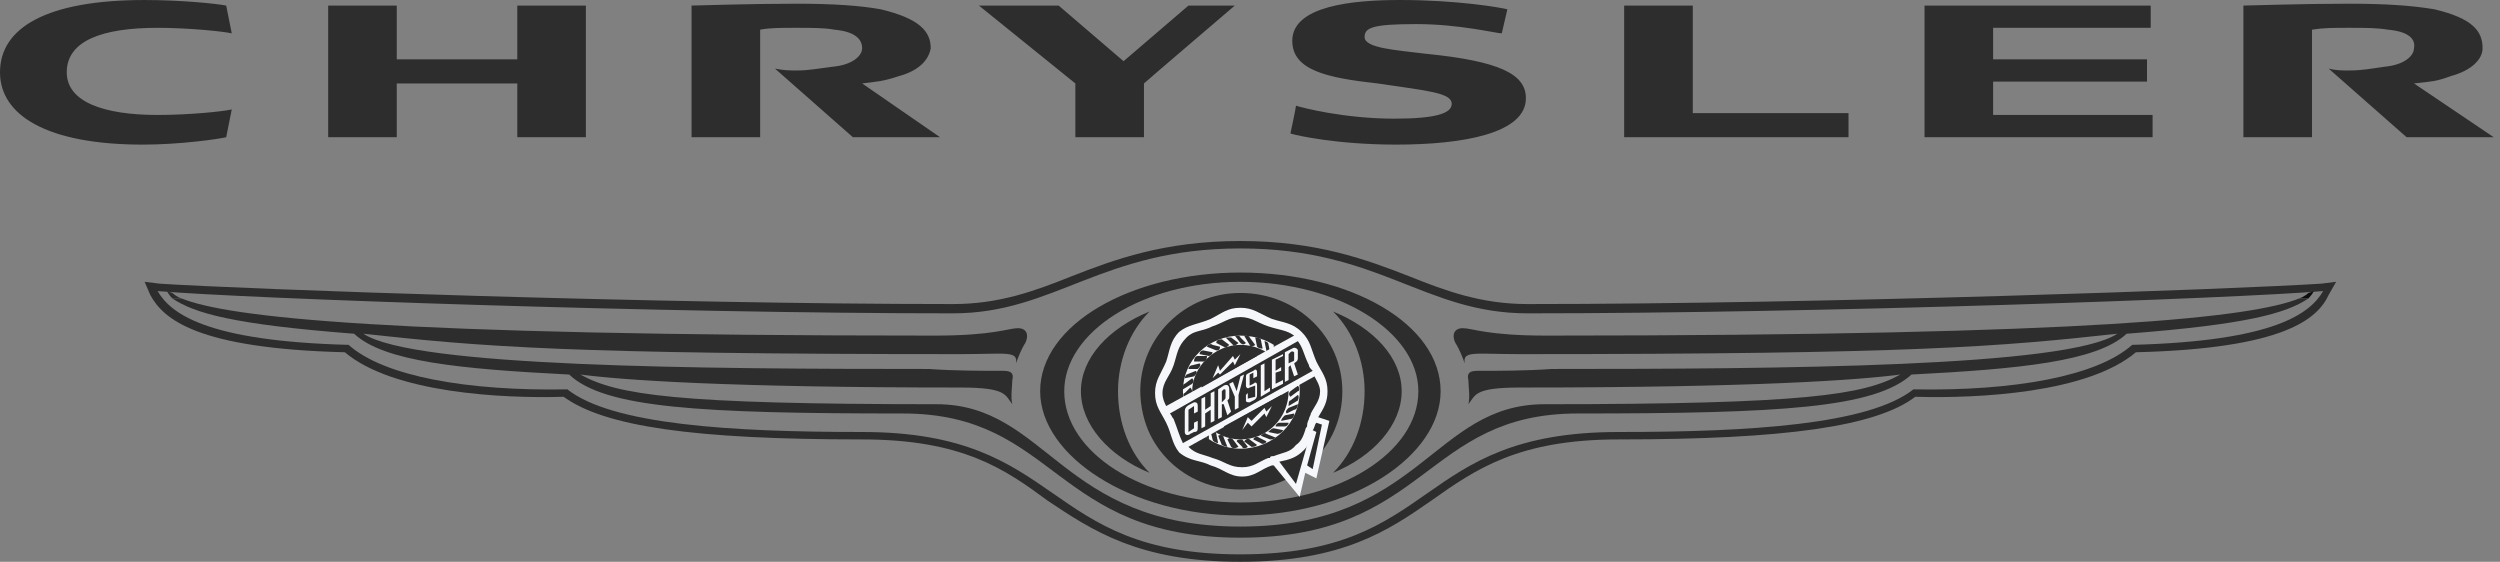 <?xml version="1.0" encoding="UTF-8"?> <svg xmlns="http://www.w3.org/2000/svg" width="178" height="40" viewBox="0 0 178 40" fill="none"><rect x="0" y="0" width="178" height="40" fill="#808080" stroke="none"/><path fill-rule="evenodd" clip-rule="evenodd" d="M74.059 27.855C74.059 23.102 80.526 19.406 88.315 19.406C96.235 19.406 102.572 23.102 102.572 27.855C102.572 32.475 96.235 36.7 88.315 36.7C80.527 36.7 74.059 32.475 74.059 27.855ZM88.315 35.775C95.312 35.775 100.987 32.211 100.987 27.855C100.987 23.631 95.312 20.066 88.315 20.066C81.319 20.066 75.774 23.631 75.774 27.855C75.774 32.211 81.319 35.775 88.315 35.775ZM81.187 27.855C81.187 24.027 84.355 20.859 88.315 20.859C92.407 20.859 95.575 24.027 95.575 27.855C95.575 31.816 92.407 34.852 88.315 34.852C84.355 34.852 81.187 31.816 81.187 27.855ZM97.16 27.855C97.16 25.744 96.368 23.631 94.915 22.179C97.82 23.368 99.799 25.478 99.799 27.855C99.799 30.231 97.82 32.475 94.915 33.664C96.368 32.211 97.16 30.099 97.16 27.855ZM81.846 22.179C80.394 23.631 79.602 25.743 79.602 27.855C79.602 30.1 80.394 32.211 81.846 33.664C78.941 32.475 76.962 30.23 76.962 27.855C76.962 25.479 78.941 23.368 81.846 22.179Z" fill="#2D2D2D"></path><path fill-rule="evenodd" clip-rule="evenodd" d="M81.742 30.616C81.376 29.787 81.186 28.891 81.186 27.985V27.922C81.191 28.848 81.38 29.764 81.742 30.616Z" fill="#D0B26F"></path><path fill-rule="evenodd" clip-rule="evenodd" d="M90.426 32.605C90.558 32.605 90.295 32.605 90.426 32.605C91.218 32.209 91.746 32.343 92.274 31.68C92.934 31.153 92.934 30.492 93.198 29.832C93.198 29.7 93.331 29.569 93.331 29.438L94.386 29.966L93.726 33.925L92.935 33.397L92.538 35.114L90.426 32.605Z" fill="#2D2D2D"></path><path fill-rule="evenodd" clip-rule="evenodd" d="M83.033 28.912C82.901 28.647 82.769 28.383 82.769 27.987C82.769 27.195 83.297 26.798 83.561 26.007C83.825 25.215 83.825 24.687 84.485 24.027C85.013 23.499 85.542 23.631 86.333 23.234C87.125 22.971 87.521 22.574 88.313 22.574C89.105 22.574 89.5 22.971 90.293 23.234C91.085 23.499 91.614 23.499 92.141 23.895L83.033 28.912ZM88.446 33.267C87.521 33.267 87.257 32.87 86.333 32.607C85.673 32.345 85.146 32.345 84.617 31.816L93.593 26.798C93.725 27.063 93.99 27.458 93.99 27.855C93.99 28.514 93.593 28.911 93.33 29.44C93.33 29.572 93.197 29.702 93.197 29.834C93.065 30.099 93.065 30.231 93.065 30.363C92.933 30.495 92.933 30.628 92.933 30.628C92.801 31.023 92.67 31.419 92.273 31.682C91.876 32.211 91.348 32.211 90.688 32.475C90.556 32.475 90.425 32.475 90.425 32.607H90.293C89.635 32.87 89.238 33.267 88.446 33.267Z" fill="#2D2D2D"></path><path fill-rule="evenodd" clip-rule="evenodd" d="M91.748 27.854C91.748 29.702 90.296 31.287 88.315 31.287C86.467 31.287 84.883 29.702 84.883 27.854C84.883 26.137 86.467 24.554 88.315 24.554C90.296 24.555 91.748 26.138 91.748 27.854ZM88.315 23.895C86.071 23.895 84.223 25.609 84.223 27.854C84.223 30.098 86.071 31.946 88.315 31.946C90.69 31.946 92.539 30.098 92.539 27.854C92.539 25.609 90.691 23.895 88.315 23.895Z" fill="#F5F7FA"></path><path fill-rule="evenodd" clip-rule="evenodd" d="M87.919 23.895C88.051 23.895 88.315 23.895 88.315 24.026L88.711 24.421C88.579 24.555 88.447 24.555 88.315 24.421L87.919 23.895ZM87.259 24.026H87.654L88.183 24.421C88.05 24.555 87.787 24.686 87.787 24.555L87.259 24.026ZM86.599 24.421C86.599 24.158 86.864 24.158 86.995 24.158L87.523 24.555C87.391 24.687 87.26 24.818 87.128 24.687L86.599 24.421ZM85.939 24.686C85.939 24.554 86.202 24.421 86.334 24.554L86.863 24.686C86.863 24.949 86.731 24.949 86.598 24.949L85.939 24.686ZM85.411 25.215C85.411 24.95 85.675 24.95 85.675 24.95L86.335 25.082C86.331 25.15 86.302 25.215 86.253 25.264C86.205 25.313 86.14 25.342 86.071 25.346L85.411 25.215ZM85.015 25.743C85.015 25.479 85.148 25.346 85.279 25.346H85.939C85.939 25.609 85.807 25.743 85.675 25.743H85.015ZM84.619 26.271C84.619 26.137 84.751 26.006 84.883 26.006L85.411 25.874C85.543 26.006 85.411 26.137 85.279 26.271H84.619ZM84.355 26.931C84.355 26.798 84.487 26.667 84.487 26.667L85.147 26.404C85.279 26.536 85.147 26.667 85.014 26.799L84.355 26.931ZM84.223 27.723C84.223 27.458 84.223 27.326 84.355 27.326L84.883 26.931C85.015 27.063 85.015 27.194 84.883 27.326L84.223 27.723ZM84.355 28.383C84.223 28.251 84.223 27.986 84.355 27.986L84.75 27.591C84.883 27.723 84.883 27.854 84.883 27.986L84.355 28.383ZM84.487 29.042C84.355 28.91 84.355 28.779 84.355 28.645L84.75 28.117C84.883 28.251 85.014 28.381 84.883 28.514L84.487 29.042ZM84.75 29.703C84.618 29.571 84.487 29.44 84.618 29.308L84.882 28.779C85.014 28.779 85.146 29.042 85.014 29.042L84.75 29.703ZM85.147 30.23C84.883 30.23 84.883 29.967 84.883 29.967L85.147 29.308C85.279 29.308 85.411 29.571 85.279 29.703L85.147 30.23ZM85.543 30.759C85.411 30.759 85.279 30.627 85.279 30.494L85.411 29.834C85.543 29.834 85.675 29.968 85.675 30.099L85.543 30.759ZM86.071 31.287C85.939 31.287 85.808 31.022 85.808 30.89V30.361C85.939 30.361 86.071 30.361 86.071 30.493V31.287ZM86.731 31.55C86.598 31.55 86.335 31.419 86.335 31.288L86.203 30.759C86.467 30.627 86.599 30.759 86.599 30.891L86.731 31.55ZM87.391 31.815C87.259 31.815 86.995 31.681 86.995 31.681L86.731 31.022C86.995 30.89 87.127 31.022 87.127 31.156L87.391 31.815ZM88.183 31.815C87.918 31.947 87.787 31.947 87.654 31.815L87.391 31.287C87.522 31.155 87.654 31.155 87.786 31.287L88.183 31.815ZM88.844 31.815C88.712 31.947 88.448 31.947 88.448 31.815L88.052 31.419C88.052 31.287 88.316 31.287 88.448 31.287L88.844 31.815ZM89.503 31.682C89.371 31.816 89.239 31.816 89.107 31.816L88.579 31.419C88.711 31.288 88.843 31.157 88.975 31.288L89.503 31.682ZM90.163 31.419C90.163 31.55 89.9 31.681 89.768 31.55L89.239 31.288C89.239 31.156 89.503 31.023 89.636 31.156L90.163 31.419ZM90.822 31.156C90.69 31.288 90.559 31.288 90.427 31.288L89.768 31.023C89.9 30.891 90.031 30.76 90.163 30.891L90.822 31.156ZM91.351 30.627C91.351 30.759 91.088 30.89 90.956 30.89L90.296 30.758C90.428 30.626 90.559 30.493 90.691 30.493L91.351 30.627ZM91.748 30.099C91.748 30.231 91.616 30.362 91.483 30.362H90.823C90.823 30.23 90.957 30.099 91.088 30.099H91.748ZM92.144 29.439C92.144 29.702 92.01 29.834 91.879 29.834L91.22 29.967C91.22 29.834 91.352 29.703 91.483 29.571L92.144 29.439ZM92.407 28.779C92.407 29.042 92.275 29.174 92.144 29.174L91.616 29.439C91.482 29.307 91.616 29.174 91.748 29.042L92.407 28.779ZM92.407 28.118C92.539 28.252 92.407 28.514 92.407 28.514L91.748 28.911C91.748 28.779 91.748 28.514 91.879 28.514L92.407 28.118ZM92.407 27.457C92.539 27.591 92.539 27.854 92.407 27.854L91.879 28.251C91.747 28.117 91.747 27.986 91.879 27.854L92.407 27.457ZM92.275 26.798C92.407 26.931 92.407 27.062 92.407 27.194L91.879 27.723C91.747 27.591 91.747 27.458 91.879 27.326L92.275 26.798ZM92.01 26.138C92.144 26.272 92.275 26.403 92.144 26.535L91.879 27.063C91.748 27.063 91.617 26.799 91.617 26.667L92.01 26.138ZM91.616 25.477C91.879 25.609 91.879 25.742 91.879 25.874L91.616 26.534C91.482 26.402 91.351 26.271 91.351 26.137L91.616 25.477ZM91.219 25.081C91.351 25.081 91.482 25.215 91.482 25.346L91.35 26.005C91.282 26 91.218 25.971 91.169 25.923C91.121 25.875 91.092 25.811 91.087 25.742L91.219 25.081ZM90.691 24.555C90.823 24.555 90.956 24.818 90.956 24.818V25.477C90.822 25.477 90.691 25.346 90.691 25.215V24.555ZM90.031 24.289C90.163 24.289 90.296 24.421 90.296 24.421L90.427 25.081C90.296 25.081 90.163 25.081 90.163 24.949L90.031 24.289ZM89.371 24.026C89.503 24.026 89.636 24.026 89.768 24.158L89.9 24.818C89.768 24.818 89.637 24.818 89.503 24.686L89.371 24.026ZM88.579 23.895C88.711 23.895 88.975 23.895 88.975 24.026L89.37 24.555C89.238 24.687 88.975 24.687 88.975 24.555L88.579 23.895Z" fill="#2D2D2D"></path><path fill-rule="evenodd" clip-rule="evenodd" d="M93.857 29.704C94.254 29.044 94.519 28.648 94.519 27.856C94.519 26.933 94.122 26.536 93.725 25.744C93.331 24.819 93.331 24.291 92.671 23.631C92.01 22.971 91.349 22.971 90.558 22.707C89.634 22.311 89.237 21.914 88.313 21.914C87.389 21.914 86.993 22.311 86.201 22.707C85.276 23.102 84.617 23.102 83.956 23.631C83.296 24.291 83.296 24.951 83.032 25.744C82.636 26.668 82.24 27.064 82.24 27.987C82.24 28.912 82.636 29.309 83.032 30.1C83.427 30.892 83.427 31.552 83.956 32.212C84.748 32.872 85.408 32.741 86.201 33.137C87.125 33.4 87.521 33.929 88.445 33.929C89.369 33.929 89.766 33.4 90.558 33.137H90.689L92.537 35.38L92.934 33.665L93.725 34.06L94.651 29.968L93.857 29.704ZM83.034 28.912C82.902 28.648 82.77 28.384 82.77 27.987C82.77 27.195 83.297 26.799 83.561 26.007C83.825 25.216 83.825 24.687 84.486 24.028C85.013 23.499 85.542 23.631 86.333 23.234C87.125 22.971 87.522 22.575 88.313 22.575C89.106 22.575 89.5 22.971 90.294 23.234C91.085 23.499 91.614 23.499 92.141 23.896L83.034 28.912ZM88.446 33.267C87.522 33.267 87.258 32.871 86.333 32.608C85.673 32.345 85.146 32.345 84.618 31.816L93.594 26.799C93.725 27.064 93.99 27.458 93.99 27.855C93.99 28.515 93.594 28.911 93.331 29.44C93.331 29.572 93.197 29.703 93.197 29.835C93.065 30.099 93.065 30.231 93.065 30.363C92.933 30.495 92.933 30.628 92.933 30.628C92.801 31.023 92.67 31.42 92.273 31.683C91.877 32.211 91.348 32.211 90.689 32.476C90.557 32.476 90.426 32.476 90.426 32.608H90.294C89.635 32.871 89.238 33.267 88.446 33.267ZM92.274 34.456L91.086 32.871C91.746 32.739 92.274 32.608 92.803 32.079C92.935 31.947 93.066 31.816 93.066 31.683L92.274 34.456ZM93.463 33.399L93.066 33.136L93.725 30.76L93.463 30.628C93.594 30.494 93.594 30.231 93.725 30.099L94.122 30.231L93.463 33.399Z" fill="#F5F7FA"></path><path fill-rule="evenodd" clip-rule="evenodd" d="M88.315 25.082C86.863 25.082 85.675 26.272 85.543 27.593L89.502 25.348C89.133 25.168 88.726 25.077 88.315 25.082ZM87.127 30.364C87.523 30.628 87.918 30.76 88.315 30.76C89.043 30.767 89.747 30.499 90.285 30.009C90.824 29.52 91.157 28.845 91.219 28.119L87.127 30.364Z" fill="#2D2D2D"></path><path fill-rule="evenodd" clip-rule="evenodd" d="M84.222 31.55C83.958 31.021 83.826 30.494 83.563 29.833C83.431 29.701 83.431 29.57 83.299 29.439L92.408 24.289C92.804 24.818 92.804 25.214 93.199 26.006C93.199 26.138 93.333 26.271 93.464 26.403L84.222 31.55Z" fill="#2D2D2D"></path><path fill-rule="evenodd" clip-rule="evenodd" d="M86.335 26.93L86.731 26.005L86.863 26.402L87.787 25.346L87.919 25.608L88.315 25.214L87.919 26.005L87.787 25.742L86.863 26.665L86.731 26.534L86.335 26.93ZM88.447 30.626L88.844 29.702L89.107 29.966L90.031 29.041L90.163 29.307L90.559 28.91L90.163 29.702L90.031 29.438L89.107 30.361L88.844 30.098L88.447 30.626ZM85.543 28.381L85.808 28.25V29.173L86.203 28.91V27.985L86.467 27.853V29.966L86.203 30.098V29.173L85.808 29.438V30.361L85.543 30.493V28.381ZM86.995 28.644V27.853L87.127 27.721C87.259 27.721 87.259 27.721 87.259 27.853V28.25C87.259 28.381 87.259 28.381 87.127 28.512L86.995 28.644ZM87.391 28.513C87.522 28.381 87.522 28.381 87.522 28.25V27.722C87.522 27.457 87.391 27.325 87.127 27.457L86.731 27.722V29.834L86.995 29.702V28.778H87.127L87.391 29.57L87.654 29.307L87.391 28.513ZM87.919 28.25L87.523 27.325L87.787 27.193L88.051 27.853L88.315 26.797L88.579 26.665L88.183 28.117V29.041L87.919 29.173V28.25ZM88.974 27.59C88.843 27.722 88.711 27.59 88.711 27.456V26.929C88.711 26.665 88.711 26.665 88.974 26.533L89.238 26.401C89.37 26.269 89.502 26.269 89.502 26.533V26.796L89.238 26.929V26.533L88.974 26.665V27.456L89.238 27.324C89.37 27.192 89.502 27.192 89.502 27.456V27.985C89.502 28.25 89.502 28.381 89.238 28.513L88.974 28.645C88.843 28.645 88.711 28.645 88.711 28.513V28.117L88.843 27.985V28.381L89.37 28.25V27.456L88.974 27.59ZM89.768 26.005L90.031 25.873V27.853L90.427 27.59V27.853L89.768 28.25V26.005ZM90.559 25.608L91.351 25.214V25.346L90.822 25.608V26.402L91.219 26.137V26.402L90.822 26.534V27.325L91.351 27.061V27.325L90.559 27.722V25.608ZM91.748 25.873V25.214L91.879 25.08C92.011 24.948 92.144 25.08 92.144 25.08V25.608C92.144 25.742 92.01 25.742 92.01 25.742L91.748 25.873ZM92.144 25.873C92.276 25.741 92.407 25.741 92.407 25.477V24.948C92.407 24.816 92.144 24.685 92.01 24.816L91.482 25.079V27.192L91.747 27.06V26.135L91.879 26.003L92.143 26.795L92.406 26.663L92.144 25.873ZM85.015 29.438V28.909L84.619 29.172V30.757L85.015 30.492V30.097L85.279 29.965V30.36C85.279 30.625 85.279 30.757 85.015 30.757L84.751 30.889C84.619 31.021 84.356 31.021 84.356 30.757V29.306C84.356 29.041 84.487 28.909 84.751 28.777L85.015 28.643C85.148 28.643 85.279 28.643 85.279 28.908V29.305L85.015 29.438Z" fill="#F5F7FA"></path><path fill-rule="evenodd" clip-rule="evenodd" d="M165.274 20.196C159.203 20.593 129.633 21.649 108.776 21.649C105.476 21.649 102.968 20.724 100.327 19.669C97.291 18.481 93.727 17.16 88.314 17.16C82.902 17.16 79.338 18.48 76.301 19.669C73.661 20.724 71.154 21.649 67.853 21.649C46.995 21.649 17.426 20.593 11.353 20.196L10.297 20.064L10.693 20.989C11.617 22.706 13.993 24.817 24.553 25.081C27.986 27.986 35.775 28.383 40.131 28.251C43.035 30.362 49.371 31.287 61.384 31.287C68.514 31.287 71.55 33.398 74.585 35.643C77.753 37.754 81.053 39.999 88.314 39.999C95.574 39.999 98.875 37.754 101.912 35.643C105.08 33.398 108.116 31.287 115.245 31.287C127.125 31.287 133.594 30.361 136.367 28.251C140.855 28.383 148.644 27.986 152.076 25.081C162.636 24.818 165.013 22.706 165.804 20.989L166.333 20.064L165.274 20.196ZM151.811 24.554C149.302 26.797 143.362 27.854 136.235 27.722C133.065 30.23 124.617 30.758 115.245 30.758C100.593 30.758 102.572 39.47 88.315 39.47C74.059 39.47 75.907 30.758 61.385 30.758C52.013 30.758 43.564 30.229 40.397 27.722C33.267 27.854 27.327 26.797 24.819 24.554C14.655 24.289 12.146 22.31 11.222 20.725C17.427 21.253 47.261 22.31 67.854 22.31C75.114 22.31 78.415 17.689 88.315 17.689C98.216 17.689 101.384 22.31 108.776 22.31C129.37 22.31 159.204 21.253 165.409 20.725C164.483 22.309 161.976 24.288 151.811 24.554Z" fill="#2D2D2D"></path><path fill-rule="evenodd" clip-rule="evenodd" d="M164.353 20.86L164.75 20.727C164.75 20.727 164.616 20.991 164.353 21.255H163.693C164.089 21.124 164.353 20.86 164.353 20.86Z" fill="#0C0E0F"></path><path fill-rule="evenodd" clip-rule="evenodd" d="M163.69 21.254C160.389 22.574 149.301 23.895 110.094 23.895C105.869 23.895 104.815 23.366 104.153 23.366C103.493 23.366 103.361 23.895 103.626 24.421C103.889 24.817 104.153 25.477 104.285 25.874C104.152 24.948 104.945 25.214 108.245 25.214C136.232 25.214 142.303 24.686 150.753 23.761C147.189 26.138 126.727 26.271 110.489 26.271C108.642 26.403 106.662 26.403 105.209 26.403C104.68 26.403 104.417 26.535 104.549 27.063C104.549 27.458 104.681 28.251 104.549 28.78C105.078 28.118 104.946 27.592 108.246 27.592C124.88 27.592 132.272 27.063 135.309 26.666C132.669 28.117 128.576 28.78 109.963 28.78C102.042 28.78 101.118 37.492 88.313 37.492C75.509 37.492 74.584 28.78 66.664 28.78C48.05 28.78 43.958 28.118 41.318 26.666C44.354 27.063 51.746 27.592 68.38 27.592C71.68 27.592 71.549 28.118 72.076 28.78C71.944 28.251 72.076 27.458 72.076 27.063C72.208 26.534 71.944 26.403 71.416 26.403C69.964 26.403 67.984 26.403 66.136 26.271C49.899 26.271 29.438 26.138 25.873 23.761C34.322 24.687 40.394 25.214 68.381 25.214C71.681 25.214 72.473 24.95 72.341 25.874C72.474 25.477 72.737 24.817 73.001 24.421C73.265 23.894 73.133 23.366 72.474 23.366C71.813 23.366 70.757 23.895 66.533 23.895C27.194 23.895 16.238 22.573 12.937 21.254H12.277C13.861 22.31 16.633 23.102 25.214 23.762C27.326 25.744 32.739 26.272 40.526 26.667C43.035 29.044 49.767 29.44 64.288 29.44C75.245 29.44 74.981 38.283 88.314 38.283C101.646 38.283 101.383 29.44 112.34 29.44C126.861 29.44 133.462 29.044 136.101 26.667C143.758 26.272 149.302 25.744 151.416 23.762C159.996 23.103 162.767 22.311 164.352 21.254H163.69Z" fill="#2D2D2D"></path><path fill-rule="evenodd" clip-rule="evenodd" d="M12.278 20.859L11.882 20.725C11.882 20.725 12.014 20.99 12.278 21.254H12.937C12.541 21.123 12.278 20.859 12.278 20.859ZM115.64 9.769H131.614V8.054H120.526V0.397H115.64V9.769ZM23.366 0.397V9.769H28.25V5.941H36.831V9.769H41.715V0.397H36.831V4.225H28.25V0.397H23.366ZM84.619 0.397L79.998 4.357L75.377 0.397H69.701L76.565 5.941V9.769H81.45V5.941C81.582 5.809 87.918 0.397 87.918 0.397H84.619ZM137.027 9.769H153.264V8.185H141.91V5.809H152.867V4.225H141.91V1.981H153.131V0.397H137.027V9.769ZM92.01 2.905C92.01 5.017 94.52 5.545 98.082 5.941C101.647 6.47 103.362 6.601 103.362 7.393C103.362 8.053 102.306 8.449 99.27 8.449C95.707 8.449 92.671 7.658 92.275 7.525C92.275 7.657 91.878 9.505 91.878 9.505C92.275 9.637 95.18 10.296 99.404 10.296C104.155 10.296 108.644 9.505 108.644 6.995C108.644 5.279 106.796 4.355 101.515 3.827C99.403 3.564 97.159 3.432 97.159 2.639C97.159 1.98 97.687 1.715 100.855 1.715C103.891 1.715 106.53 2.375 106.927 2.375L107.325 0.661C106.796 0.529 103.76 0 99.668 0C96.368 0.001 92.01 0.397 92.01 2.905ZM0 5.149C0 8.185 3.301 10.297 10.165 10.297C12.805 10.297 15.578 9.901 16.105 9.769L16.501 7.79C15.972 7.922 13.596 8.185 11.22 8.185C7.393 8.185 4.753 7.261 4.753 5.149C4.753 2.905 7.261 1.981 11.22 1.981C13.465 1.981 15.973 2.244 16.501 2.376L16.105 0.397C15.446 0.264 12.937 0.001 10.296 0.001C3.301 0.001 0 1.981 0 5.149ZM49.24 9.769H54.123V2.113C54.783 1.981 55.576 1.981 56.632 1.981C57.819 1.981 58.743 1.981 59.404 2.113C60.856 2.244 61.384 2.773 61.384 3.433C61.384 3.96 60.724 4.621 59.271 4.753C58.215 4.886 57.555 5.017 56.763 5.017C56.234 5.017 55.839 5.017 55.179 4.885L60.723 9.768H66.928L61.384 5.94C62.44 5.808 62.836 5.808 64.024 5.412C65.476 5.017 66.136 4.225 66.267 3.433C66.267 2.244 65.476 1.32 62.704 0.661C61.252 0.397 59.271 0.264 56.764 0.264C53.199 0.264 49.636 0.397 49.239 0.397V9.769H49.24ZM159.731 9.769H164.615V2.113C165.408 1.981 166.068 1.981 167.256 1.981C168.444 1.981 169.236 1.981 170.027 2.113C171.48 2.244 172.009 2.773 171.875 3.433C171.875 3.96 171.216 4.621 169.764 4.753C168.838 4.886 168.179 5.017 167.255 5.017C166.727 5.017 166.33 5.017 165.802 4.885L171.349 9.768H177.552L171.875 5.94C173.063 5.808 173.46 5.808 174.516 5.412C175.967 5.017 176.759 4.225 176.759 3.433C176.759 2.244 176.099 1.32 173.328 0.661C171.743 0.397 169.896 0.264 167.256 0.264C163.824 0.264 160.127 0.397 159.73 0.397V9.769H159.731Z" fill="#2D2D2D"></path></svg> 